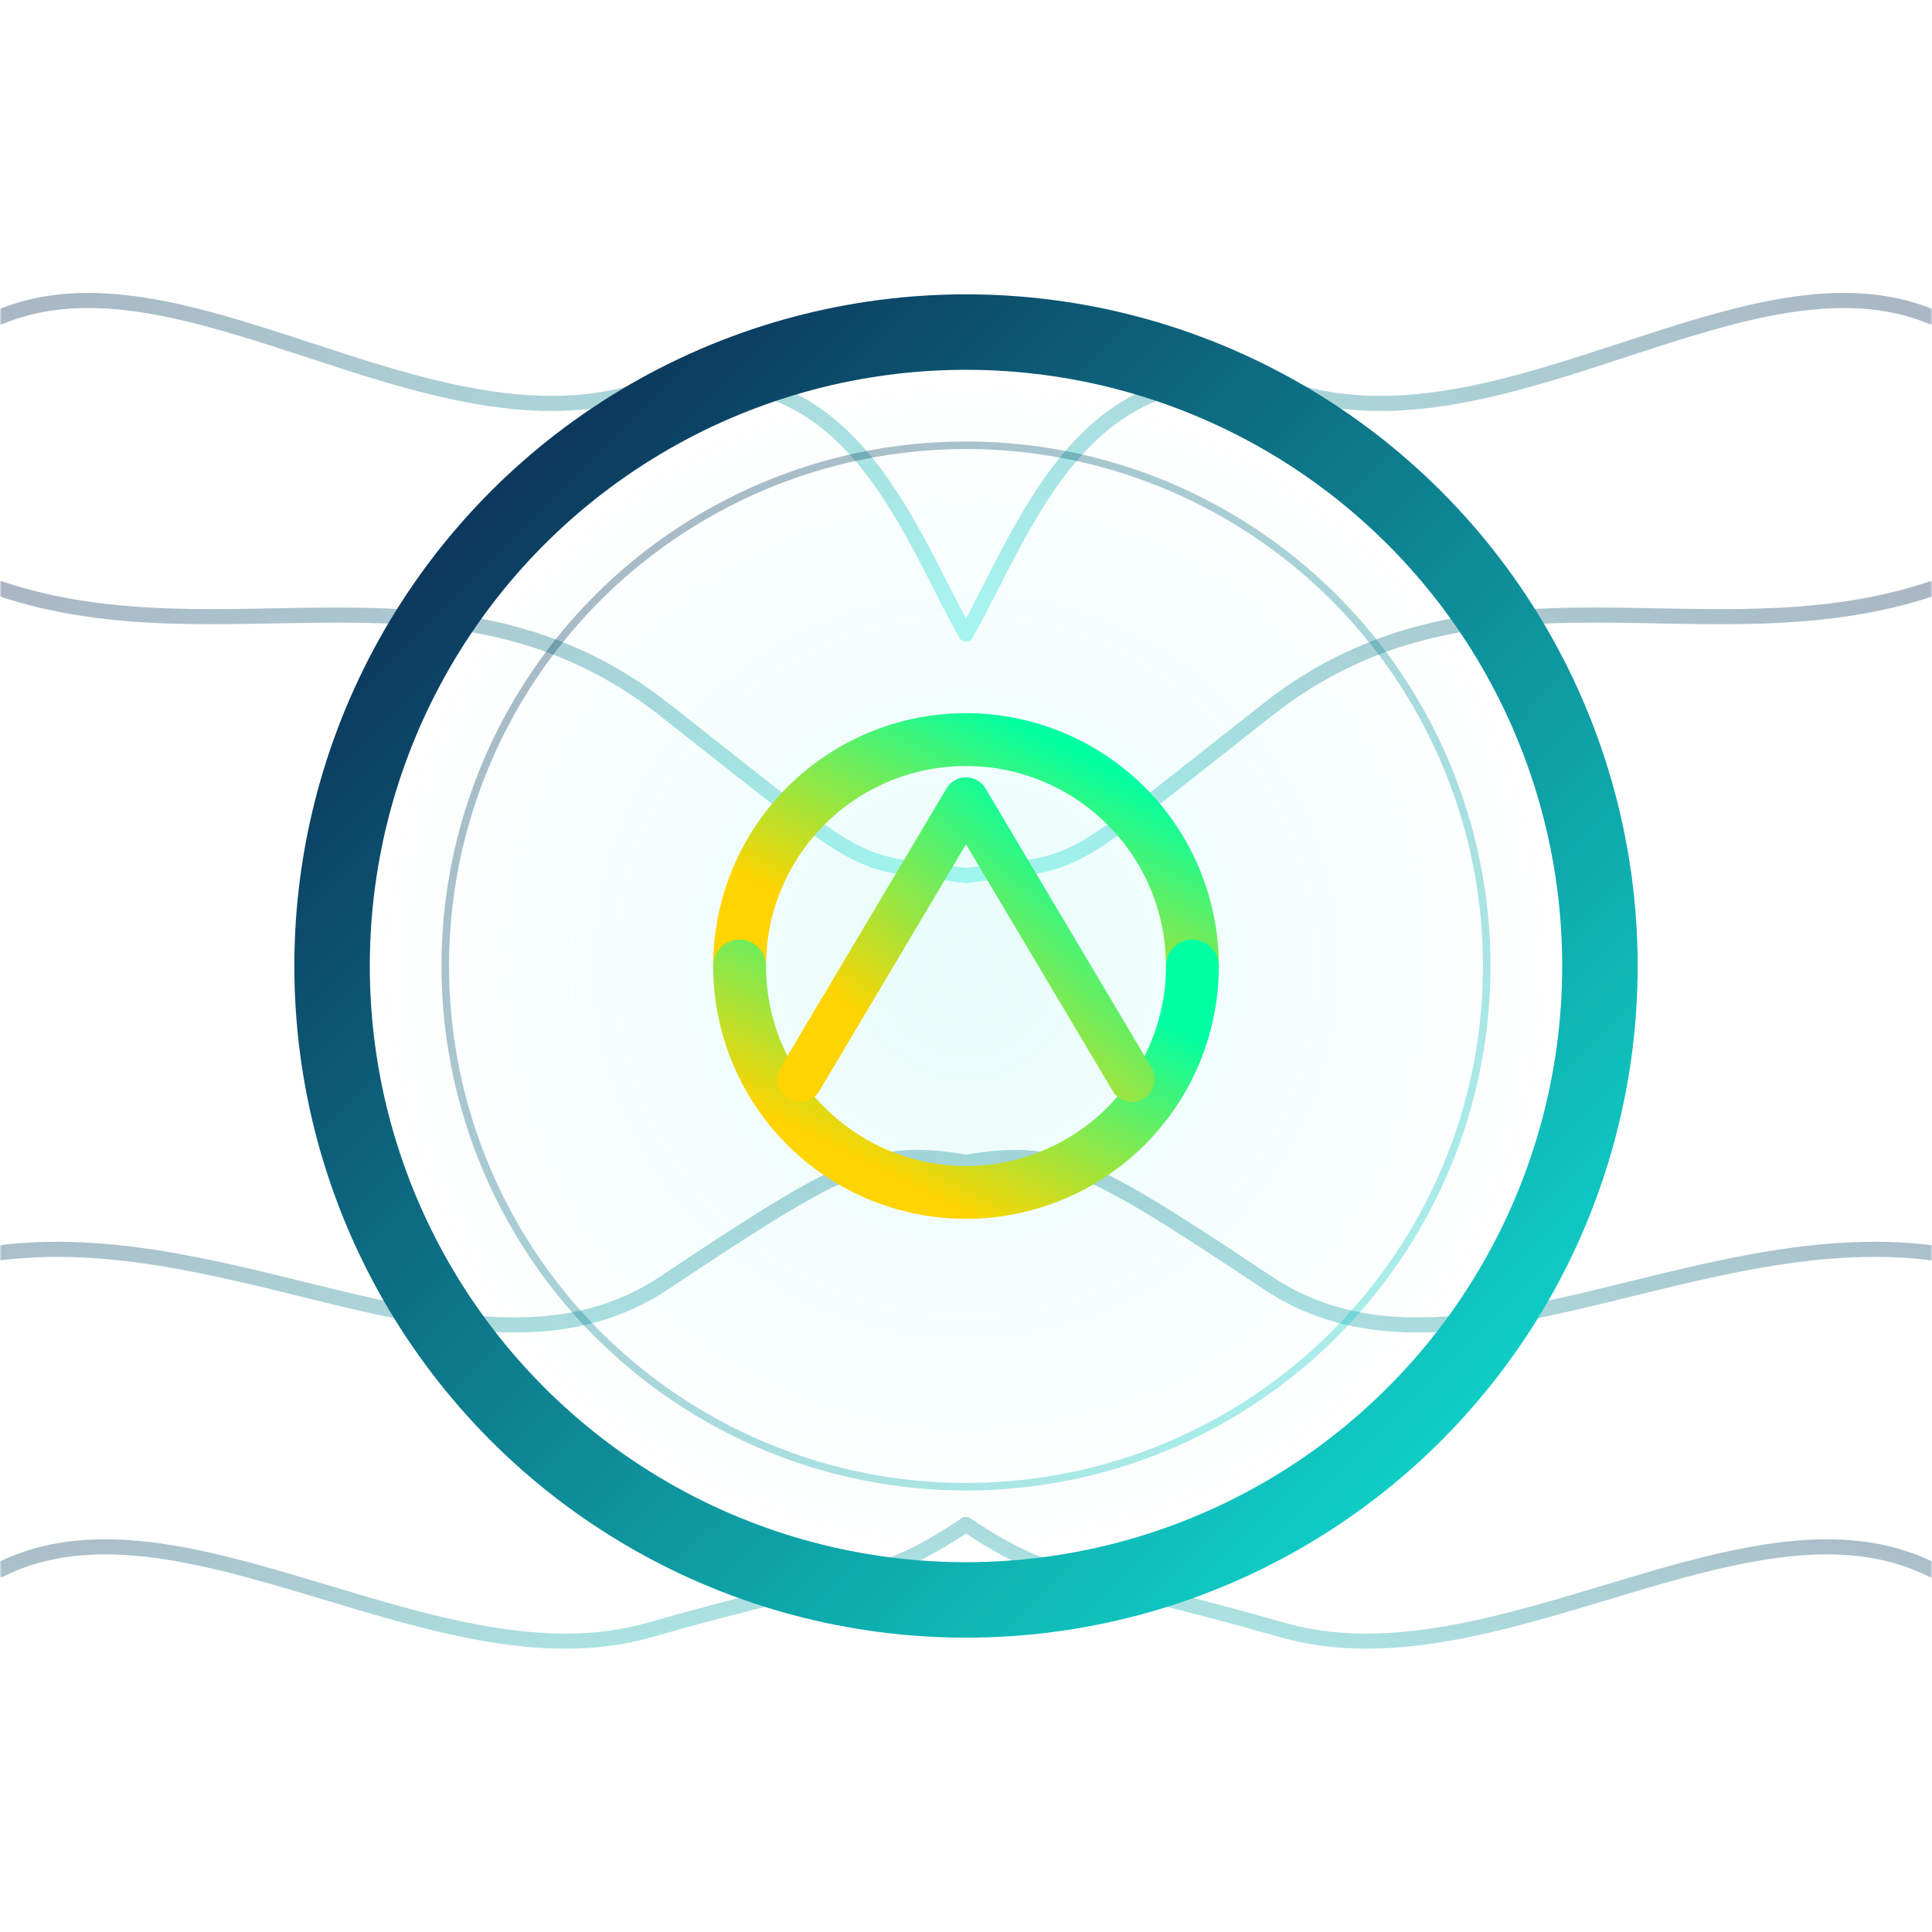 <?xml version="1.0" encoding="UTF-8"?>
<svg xmlns="http://www.w3.org/2000/svg" width="512" height="512" viewBox="0 0 512 512" version="1.1" role="img" aria-label="LensAlpha abstract logo (transparent)" shape-rendering="geometricPrecision">
  <defs>
    <linearGradient id="gradBlueTeal" x1="0%" y1="0%" x2="100%" y2="100%">
      <stop offset="0%" stop-color="#0B1F4C"/>
      <stop offset="100%" stop-color="#10E6D6"/>
    </linearGradient>
    <linearGradient id="gradSignal" x1="20%" y1="80%" x2="85%" y2="15%">
      <stop offset="0%" stop-color="#FFD400"/>
      <stop offset="100%" stop-color="#00FFA3"/>
    </linearGradient>
    <radialGradient id="lensGlow" cx="50%" cy="50%" r="50%">
      <stop offset="0%" stop-color="#10E6D6" stop-opacity="0.10"/>
      <stop offset="100%" stop-color="#10E6D6" stop-opacity="0"/>
    </radialGradient>
    <mask id="maskOutsideLens">
      <rect x="0" y="0" width="512" height="512" fill="#ffffff"/>
      <circle cx="256" cy="256" r="168" fill="#000000"/>
    </mask>
    <clipPath id="clipInsideLens">
      <circle cx="256" cy="256" r="168"/>
    </clipPath>
    <path id="chaos1" fill="none" d="M 0 84 C 48 64, 112 120, 168 104 S 240 140, 256 168"/>
    <path id="chaos2" fill="none" d="M 0 156 C 60 176, 120 144, 176 188 S 224 228, 256 232"/>
    <path id="chaos3" fill="none" d="M 0 332 C 64 324, 128 372, 176 340 S 232 304, 256 308"/>
    <path id="chaos4" fill="none" d="M 0 416 C 48 392, 116 448, 172 432 S 232 420, 256 404"/>
  </defs>

  <!-- No background rectangle: transparent canvas -->

  <g stroke="url(#gradBlueTeal)" stroke-width="4" stroke-linecap="round" opacity="0.35" mask="url(#maskOutsideLens)">
    <use href="#chaos1"/>
    <use href="#chaos2"/>
    <use href="#chaos3"/>
    <use href="#chaos4"/>
    <use href="#chaos1" transform="translate(256,0) scale(-1,1) translate(-256,0)"/>
    <use href="#chaos2" transform="translate(256,0) scale(-1,1) translate(-256,0)"/>
    <use href="#chaos3" transform="translate(256,0) scale(-1,1) translate(-256,0)"/>
    <use href="#chaos4" transform="translate(256,0) scale(-1,1) translate(-256,0)"/>
  </g>

  <g>
    <circle cx="256" cy="256" r="156" fill="url(#lensGlow)"/>
    <circle cx="256" cy="256" r="168" fill="none" stroke="url(#gradBlueTeal)" stroke-width="20"/>
    <circle cx="256" cy="256" r="138" fill="none" stroke="url(#gradBlueTeal)" stroke-opacity="0.35" stroke-width="2"/>
  </g>

  <g clip-path="url(#clipInsideLens)" fill="none">
    <g stroke="url(#gradSignal)" stroke-width="14" stroke-linecap="round" stroke-linejoin="round">
      <path d="M 196 256 A 56 56 0 0 1 316 256"/>
      <path d="M 316 256 A 56 56 0 0 1 196 256"/>
    </g>
    <path d="M 212 286 L 256 212 L 300 286" stroke="url(#gradSignal)" stroke-width="12" stroke-linecap="round" stroke-linejoin="round"/>
  </g>

  <g opacity="0" pointer-events="none">
    <rect x="0" y="0" width="512" height="512" fill="none"/>
    <line x1="256" y1="0" x2="256" y2="512" stroke="none"/>
    <line x1="0" y1="256" x2="512" y2="256" stroke="none"/>
  </g>
</svg>
